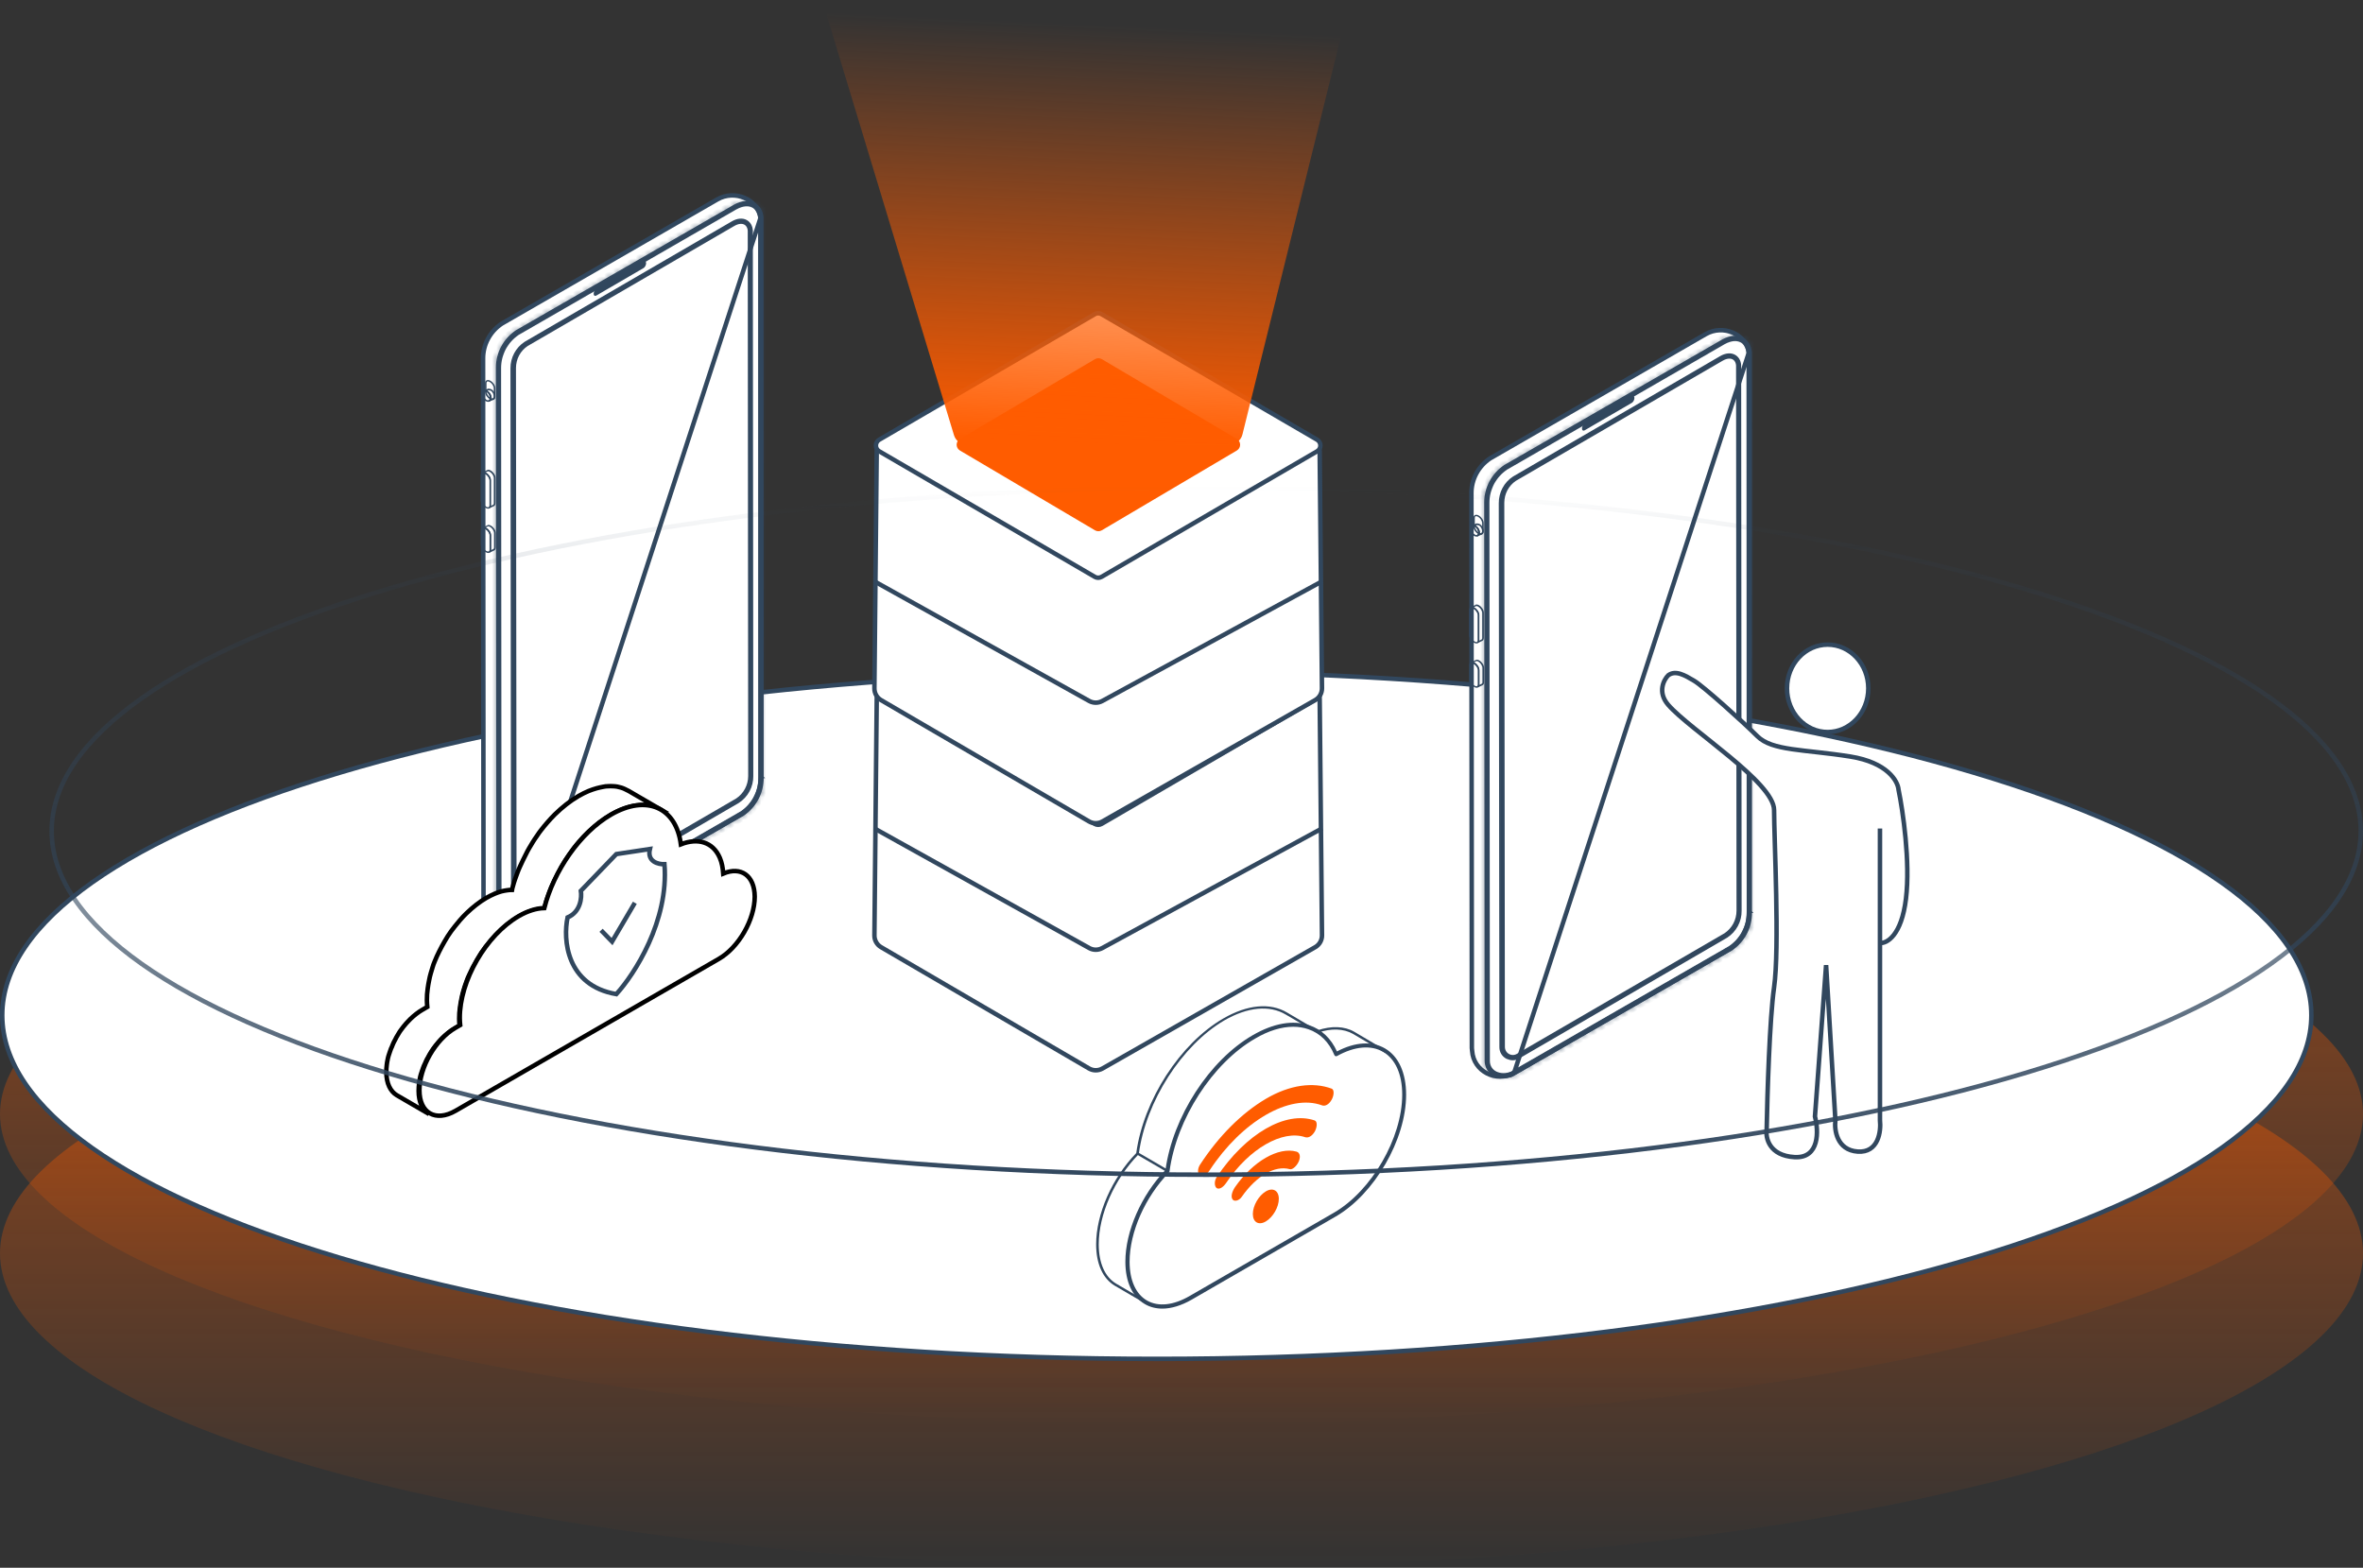 <svg width="526" height="349" viewBox="0 0 526 349" fill="none" xmlns="http://www.w3.org/2000/svg">
<rect x="0" y="0" width="526" height="349" fill="#333333" stroke="none"/>
<ellipse cx="263" cy="248" rx="263" ry="69" fill="url(#paint0_linear_110_3290)" fill-opacity="0.5"/>
<ellipse cx="263" cy="279" rx="263" ry="70" fill="url(#paint1_linear_110_3290)" fill-opacity="0.5"/>
<path d="M514.5 226C514.5 236.388 507.457 246.386 494.476 255.564C481.508 264.732 462.71 273.009 439.437 279.968C392.897 293.885 328.572 302.5 257.5 302.5C186.428 302.5 122.103 293.885 75.563 279.968C52.29 273.009 33.492 264.732 20.524 255.564C7.543 246.386 0.5 236.388 0.5 226C0.5 215.612 7.543 205.614 20.524 196.436C33.492 187.268 52.29 178.991 75.563 172.032C122.103 158.115 186.428 149.5 257.5 149.5C328.572 149.5 392.897 158.115 439.437 172.032C462.71 178.991 481.508 187.268 494.476 196.436C507.457 205.614 514.5 215.612 514.5 226Z" fill="white" stroke="#31475E"/>
<path d="M389.287 78.519L389.287 78.581C389.288 78.643 389.288 78.734 389.289 78.855C389.29 79.096 389.291 79.451 389.292 79.913C389.294 80.836 389.295 82.184 389.297 83.897C389.3 87.322 389.303 92.205 389.305 98.058C389.31 109.765 389.313 125.355 389.315 140.939C389.317 156.523 389.318 172.101 389.319 183.783L389.319 197.897L389.319 201.851L389.319 202.893L389.319 203.16L389.319 203.227V203.244V203.249C389.319 203.25 389.319 203.25 389.819 203.25H389.319C389.319 206.459 387.734 209.44 385.075 211.187L337.052 238.81L389.287 78.519ZM389.287 78.519C388.689 74.361 383.582 72.139 379.666 74.395L331.678 102.05C329.079 103.8 327.5 106.717 327.532 109.85L327.532 109.854L327.632 233.322V233.323C327.632 233.514 327.659 233.714 327.692 233.909L327.696 233.935L327.698 233.961C327.975 238.455 333.041 241.11 337.052 238.81L389.287 78.519ZM389.287 78.501L389.286 78.5C389.286 78.488 389.286 78.491 389.287 78.501Z" fill="white" stroke="#31475E"/>
<path d="M329.597 119.025C329.73 119.025 329.831 118.992 329.931 118.925C330.132 118.791 330.266 118.59 330.266 118.289V116.45C330.266 115.847 329.797 115.111 329.195 114.777C328.861 114.576 328.526 114.543 328.292 114.677C328.091 114.81 327.957 115.011 327.957 115.312V117.185C327.957 117.788 328.426 118.524 329.028 118.858C329.229 118.958 329.429 119.025 329.597 119.025ZM328.627 114.911C328.727 114.911 328.894 114.944 329.028 115.045C329.496 115.312 329.931 115.948 329.931 116.45V118.289C329.931 118.423 329.898 118.557 329.764 118.657C329.63 118.724 329.429 118.691 329.195 118.557C328.727 118.289 328.292 117.654 328.292 117.152V115.279C328.292 115.145 328.325 115.011 328.459 114.911C328.526 114.911 328.593 114.911 328.627 114.911Z" fill="#31475E"/>
<path d="M328.665 119.458C328.765 119.458 328.865 119.424 328.966 119.391C329.2 119.291 329.334 119.056 329.401 118.755C329.501 118.153 329.133 117.417 328.564 117.049C328.263 116.849 327.962 116.815 327.695 116.949C327.46 117.049 327.327 117.283 327.26 117.585C327.159 118.187 327.527 118.923 328.096 119.291C328.297 119.391 328.497 119.458 328.665 119.458ZM328.029 117.217C328.129 117.217 328.263 117.25 328.397 117.35C328.832 117.618 329.133 118.254 329.066 118.722C329.033 118.923 328.966 119.056 328.832 119.09C328.698 119.157 328.497 119.123 328.297 118.989C327.862 118.722 327.561 118.086 327.628 117.618C327.661 117.417 327.728 117.283 327.862 117.25C327.895 117.217 327.962 117.217 328.029 117.217Z" fill="#31475E"/>
<path d="M328.849 119.429L328.983 119.362L329.886 118.994C330.154 118.86 330.221 118.626 330.254 118.392C330.354 117.789 329.986 117.054 329.418 116.686C329.15 116.518 328.749 116.518 328.715 116.518H328.648L327.745 116.886L327.846 117.187C327.979 117.154 328.18 117.187 328.347 117.288C328.782 117.555 329.083 118.191 329.016 118.659C328.983 118.826 328.916 118.96 328.816 119.027L328.682 119.127L328.849 119.429ZM328.749 116.886C328.849 116.886 329.083 116.92 329.251 116.987C329.685 117.254 329.986 117.89 329.92 118.358C329.886 118.592 329.819 118.659 329.752 118.693L329.384 118.86C329.384 118.826 329.384 118.793 329.418 118.76C329.518 118.157 329.15 117.421 328.581 117.054C328.548 117.02 328.515 117.02 328.481 116.987L328.749 116.886Z" fill="#31475E"/>
<path d="M328.902 143.17L329.872 142.702C330.072 142.635 330.307 142.434 330.307 142V136.413C330.307 135.811 329.838 135.075 329.236 134.741C329.002 134.607 328.734 134.507 328.467 134.607L328.433 134.64L328.5 134.808L328.4 134.674L327.396 135.142L327.53 135.443C327.664 135.376 327.865 135.41 328.065 135.544C328.534 135.811 328.969 136.447 328.969 136.949V142.535C328.969 142.669 328.935 142.836 328.801 142.903L328.902 143.17ZM328.668 134.908C328.734 134.908 328.868 134.941 329.035 135.042C329.504 135.309 329.939 135.945 329.939 136.447V142.033C329.939 142.301 329.805 142.368 329.705 142.401L329.236 142.635C329.236 142.602 329.236 142.568 329.236 142.501V136.915C329.236 136.313 328.768 135.577 328.166 135.242C328.132 135.209 328.065 135.176 328.032 135.176L328.567 134.941C328.601 134.908 328.634 134.908 328.668 134.908Z" fill="#31475E"/>
<path d="M328.639 143.24C328.772 143.24 328.873 143.207 328.973 143.14C329.174 143.006 329.308 142.805 329.308 142.504V136.918C329.308 136.316 328.839 135.58 328.237 135.245C327.903 135.044 327.568 135.011 327.334 135.145C327.133 135.279 326.999 135.479 326.999 135.78V141.367C326.999 141.969 327.468 142.705 328.07 143.039C328.271 143.173 328.471 143.24 328.639 143.24ZM327.669 135.412C327.769 135.412 327.936 135.446 328.07 135.546C328.538 135.814 328.973 136.449 328.973 136.951V142.537C328.973 142.671 328.94 142.805 328.806 142.905C328.672 142.972 328.471 142.939 328.237 142.805C327.769 142.537 327.334 141.902 327.334 141.4V135.814C327.334 135.68 327.367 135.546 327.501 135.446C327.535 135.412 327.602 135.412 327.669 135.412Z" fill="#31475E"/>
<path d="M328.956 153.046L329.926 152.577C330.127 152.511 330.361 152.31 330.361 151.875V148.697C330.361 148.095 329.893 147.359 329.291 147.025C329.057 146.891 328.789 146.79 328.522 146.891L328.488 146.924L328.555 147.091L328.455 146.958L327.451 147.426L327.585 147.727C327.719 147.66 327.919 147.694 328.12 147.827C328.588 148.095 329.023 148.731 329.023 149.232V152.41C329.023 152.544 328.99 152.711 328.856 152.778L328.956 153.046ZM328.722 147.158C328.789 147.158 328.923 147.192 329.09 147.292C329.559 147.56 329.993 148.195 329.993 148.697V151.875C329.993 152.143 329.86 152.209 329.759 152.243L329.291 152.477C329.291 152.444 329.291 152.41 329.291 152.343V149.165C329.291 148.563 328.823 147.827 328.22 147.493C328.187 147.459 328.12 147.426 328.087 147.426L328.622 147.192C328.655 147.158 328.689 147.158 328.722 147.158Z" fill="#31475E"/>
<path d="M328.668 153.104C328.802 153.104 328.902 153.07 329.002 153.003C329.203 152.87 329.337 152.669 329.337 152.368V149.19C329.337 148.588 328.869 147.852 328.266 147.517C327.932 147.317 327.597 147.283 327.363 147.417C327.163 147.551 327.029 147.752 327.029 148.053V151.231C327.029 151.833 327.497 152.569 328.099 152.903C328.3 153.037 328.501 153.104 328.668 153.104ZM327.664 147.651C327.765 147.651 327.932 147.685 328.066 147.785C328.534 148.053 328.969 148.688 328.969 149.19V152.368C328.969 152.502 328.936 152.635 328.802 152.736C328.668 152.803 328.467 152.769 328.233 152.635C327.765 152.368 327.33 151.732 327.33 151.231V148.053C327.33 147.919 327.363 147.785 327.497 147.685C327.564 147.651 327.597 147.651 327.664 147.651Z" fill="#31475E"/>
<path d="M331.144 236.167V236.167C331.144 237.533 331.866 238.496 332.9 239C333.944 239.51 335.318 239.551 336.573 238.999L385.075 211.088C387.734 209.341 389.319 206.36 389.319 203.151L389.286 78.496C389.191 77.177 388.553 76.189 387.615 75.724C386.673 75.256 385.314 75.259 383.677 76.171C383.676 76.171 383.675 76.172 383.674 76.172L335.191 104.126C332.595 105.873 331.044 108.79 331.044 111.93C331.044 111.93 331.044 111.93 331.044 111.93L331.144 236.167Z" stroke="#31475E"/>
<mask id="path-13-inside-1_110_3290" fill="white">
<path d="M334.699 240.049C335.435 240.049 336.171 239.881 336.873 239.58L385.444 211.649C388.321 209.742 390.027 206.564 389.994 203.152L389.96 78.446C389.86 76.975 389.157 75.77 388.02 75.168C386.715 74.466 385.076 74.633 383.37 75.57L334.866 103.501C332.056 105.375 330.384 108.485 330.384 111.864L330.484 236.102C330.484 237.473 331.086 238.61 332.19 239.313C332.926 239.815 333.796 240.049 334.699 240.049ZM389.626 78.48L389.659 203.152C389.659 206.464 388.02 209.541 385.244 211.381L336.706 239.313C335.234 239.948 333.562 239.881 332.357 239.079C331.354 238.443 330.819 237.406 330.785 236.135L330.685 111.897C330.685 108.619 332.29 105.609 335 103.802L383.504 75.871C385.11 74.968 386.649 74.834 387.819 75.469C388.89 76.038 389.525 77.108 389.626 78.48Z"/>
</mask>
<path d="M334.699 240.049C335.435 240.049 336.171 239.881 336.873 239.58L385.444 211.649C388.321 209.742 390.027 206.564 389.994 203.152L389.96 78.446C389.86 76.975 389.157 75.77 388.02 75.168C386.715 74.466 385.076 74.633 383.37 75.57L334.866 103.501C332.056 105.375 330.384 108.485 330.384 111.864L330.484 236.102C330.484 237.473 331.086 238.61 332.19 239.313C332.926 239.815 333.796 240.049 334.699 240.049ZM389.626 78.48L389.659 203.152C389.659 206.464 388.02 209.541 385.244 211.381L336.706 239.313C335.234 239.948 333.562 239.881 332.357 239.079C331.354 238.443 330.819 237.406 330.785 236.135L330.685 111.897C330.685 108.619 332.29 105.609 335 103.802L383.504 75.871C385.11 74.968 386.649 74.834 387.819 75.469C388.89 76.038 389.525 77.108 389.626 78.48Z" fill="#31475E"/>
<path d="M336.873 239.58L337.372 240.447L337.321 240.477L337.267 240.5L336.873 239.58ZM385.444 211.649L385.997 212.482L385.97 212.5L385.943 212.516L385.444 211.649ZM389.994 203.152L388.994 203.162L388.994 203.152L389.994 203.152ZM389.96 78.446L390.958 78.378L390.96 78.412L390.96 78.446L389.96 78.446ZM388.02 75.168L387.552 76.052L387.546 76.049L388.02 75.168ZM383.37 75.57L382.871 74.703L382.88 74.698L382.889 74.693L383.37 75.57ZM334.866 103.501L334.312 102.669L334.339 102.651L334.367 102.635L334.866 103.501ZM330.384 111.864L329.384 111.865V111.864H330.384ZM330.484 236.102L331.484 236.101V236.102H330.484ZM332.19 239.313L332.727 238.469L332.74 238.478L332.753 238.487L332.19 239.313ZM389.626 78.48L390.623 78.407L390.626 78.443L390.626 78.48L389.626 78.48ZM389.659 203.152L390.659 203.152V203.152H389.659ZM385.244 211.381L385.796 212.215L385.77 212.232L385.742 212.248L385.244 211.381ZM336.706 239.313L337.205 240.18L337.155 240.208L337.102 240.231L336.706 239.313ZM332.357 239.079L332.892 238.234L332.902 238.24L332.912 238.247L332.357 239.079ZM330.785 236.135L329.786 236.161L329.785 236.149L329.785 236.136L330.785 236.135ZM330.685 111.897L329.685 111.898V111.897H330.685ZM335 103.802L334.445 102.97L334.473 102.952L334.501 102.936L335 103.802ZM383.504 75.871L383.005 75.004L383.014 74.999L383.504 75.871ZM387.819 75.469L387.35 76.352L387.342 76.348L387.819 75.469ZM334.699 239.049C335.283 239.049 335.885 238.916 336.479 238.661L337.267 240.5C336.456 240.847 335.587 241.049 334.699 241.049V239.049ZM336.375 238.714L384.946 210.782L385.943 212.516L337.372 240.447L336.375 238.714ZM384.892 210.815C387.491 209.092 389.024 206.229 388.994 203.162L390.994 203.142C391.03 206.899 389.151 210.392 385.997 212.482L384.892 210.815ZM388.994 203.152L388.96 78.447L390.96 78.446L390.994 203.152L388.994 203.152ZM388.963 78.514C388.881 77.319 388.328 76.463 387.552 76.052L388.488 74.284C389.987 75.078 390.839 76.63 390.958 78.378L388.963 78.514ZM387.546 76.049C386.646 75.564 385.384 75.605 383.852 76.446L382.889 74.693C384.769 73.661 386.785 73.368 388.494 74.288L387.546 76.049ZM383.869 76.436L335.365 104.368L334.367 102.635L382.871 74.703L383.869 76.436ZM335.421 104.333C332.888 106.022 331.384 108.821 331.384 111.864H329.384C329.384 108.15 331.225 104.727 334.312 102.669L335.421 104.333ZM331.384 111.863L331.484 236.101L329.484 236.102L329.384 111.865L331.384 111.863ZM331.484 236.102C331.484 237.153 331.929 237.962 332.727 238.469L331.653 240.156C330.243 239.259 329.484 237.793 329.484 236.102H331.484ZM332.753 238.487C333.301 238.86 333.969 239.049 334.699 239.049V241.049C333.623 241.049 332.551 240.769 331.627 240.139L332.753 238.487ZM390.626 78.48L390.659 203.152L388.659 203.152L388.626 78.48L390.626 78.48ZM390.659 203.152C390.659 206.797 388.853 210.189 385.796 212.215L384.691 210.548C387.187 208.894 388.659 206.13 388.659 203.152H390.659ZM385.742 212.248L337.205 240.18L336.207 238.446L384.745 210.514L385.742 212.248ZM337.102 240.231C335.378 240.976 333.338 240.934 331.803 239.911L332.912 238.247C333.785 238.829 335.091 238.921 336.31 238.395L337.102 240.231ZM331.822 239.923C330.501 239.086 329.827 237.72 329.786 236.161L331.785 236.109C331.811 237.092 332.207 237.8 332.892 238.234L331.822 239.923ZM329.785 236.136L329.685 111.898L331.685 111.897L331.785 236.134L329.785 236.136ZM329.685 111.897C329.685 108.287 331.456 104.963 334.445 102.97L335.555 104.634C333.125 106.254 331.685 108.951 331.685 111.897H329.685ZM334.501 102.936L383.005 75.004L384.003 76.737L335.499 104.669L334.501 102.936ZM383.014 74.999C384.8 73.994 386.72 73.735 388.296 74.59L387.342 76.348C386.577 75.933 385.42 75.941 383.994 76.742L383.014 74.999ZM388.288 74.586C389.713 75.343 390.502 76.753 390.623 78.407L388.628 78.553C388.549 77.464 388.067 76.733 387.35 76.352L388.288 74.586Z" fill="#31475E" mask="url(#path-13-inside-1_110_3290)"/>
<path d="M337.998 234.977L338.009 234.97L338.02 234.963L384.137 208.176C385.962 206.964 387.045 204.917 387.045 202.747L386.945 81.337C386.883 80.47 386.464 79.833 385.863 79.534C385.26 79.234 384.361 79.22 383.244 79.847C383.243 79.847 383.241 79.848 383.24 79.849L337.196 106.599C335.408 107.776 334.356 109.786 334.356 111.927C334.356 111.927 334.356 111.927 334.356 111.927L334.49 233.053V233.054C334.49 234.899 336.492 235.962 337.998 234.977Z" stroke="#31475E"/>
<path d="M336.736 236.03C337.305 236.03 337.84 235.863 338.342 235.528L384.471 208.734C386.511 207.396 387.715 205.155 387.682 202.746L387.582 81.319C387.515 80.248 387.013 79.412 386.21 78.977C385.307 78.475 384.103 78.576 382.898 79.278L336.803 106.073C334.796 107.377 333.625 109.585 333.625 111.993L333.759 233.12C333.759 234.224 334.361 235.194 335.331 235.696C335.799 235.896 336.268 236.03 336.736 236.03ZM384.972 78.977C385.374 78.977 385.742 79.078 386.076 79.245C386.779 79.613 387.214 80.382 387.281 81.319L387.381 202.746C387.381 205.054 386.244 207.195 384.303 208.467L338.174 235.261C337.371 235.796 336.368 235.83 335.498 235.395C334.628 234.926 334.127 234.09 334.127 233.087L333.993 111.96C333.993 109.685 335.097 107.578 337.003 106.34L383.099 79.546C383.735 79.178 384.404 78.977 384.972 78.977Z" fill="#31475E"/>
<path d="M352.683 94.334L363.254 88.179C363.555 88.011 363.822 88.179 363.822 88.58C363.822 88.982 363.588 89.45 363.287 89.651L352.717 95.806C352.415 95.973 352.148 95.806 352.148 95.404C352.148 95.003 352.382 94.534 352.683 94.334Z" fill="#31475E"/>
<path d="M169.287 48.519L169.287 48.581C169.288 48.643 169.288 48.734 169.289 48.855C169.29 49.096 169.291 49.451 169.292 49.913C169.294 50.836 169.295 52.184 169.297 53.897C169.3 57.322 169.303 62.205 169.305 68.058C169.31 79.765 169.313 95.355 169.315 110.939C169.317 126.523 169.318 142.101 169.319 153.783L169.319 167.897L169.319 171.851L169.319 172.893L169.319 173.16L169.319 173.227V173.244V173.249C169.319 173.25 169.319 173.25 169.819 173.25H169.319C169.319 176.459 167.734 179.44 165.075 181.187L117.052 208.81L169.287 48.519ZM169.287 48.519C168.689 44.361 163.582 42.139 159.666 44.395L111.678 72.05C109.079 73.8 107.5 76.717 107.532 79.85L107.532 79.854L107.632 203.322V203.323C107.632 203.514 107.659 203.714 107.692 203.909L107.696 203.935L107.698 203.961C107.975 208.455 113.041 211.11 117.052 208.81L169.287 48.519ZM169.287 48.502L169.286 48.5C169.286 48.488 169.286 48.491 169.287 48.502Z" fill="white" stroke="#31475E"/>
<path d="M109.597 89.025C109.73 89.025 109.831 88.992 109.931 88.925C110.132 88.791 110.266 88.59 110.266 88.289V86.45C110.266 85.847 109.797 85.112 109.195 84.777C108.861 84.576 108.526 84.543 108.292 84.677C108.091 84.81 107.957 85.011 107.957 85.312V87.186C107.957 87.788 108.426 88.523 109.028 88.858C109.229 88.958 109.429 89.025 109.597 89.025ZM108.627 84.911C108.727 84.911 108.894 84.944 109.028 85.045C109.496 85.312 109.931 85.948 109.931 86.45V88.289C109.931 88.423 109.898 88.557 109.764 88.657C109.63 88.724 109.429 88.691 109.195 88.557C108.727 88.289 108.292 87.654 108.292 87.152V85.279C108.292 85.145 108.325 85.011 108.459 84.911C108.526 84.911 108.593 84.911 108.627 84.911Z" fill="#31475E"/>
<path d="M108.665 89.458C108.765 89.458 108.865 89.424 108.966 89.391C109.2 89.29 109.334 89.056 109.401 88.755C109.501 88.153 109.133 87.417 108.564 87.049C108.263 86.849 107.962 86.815 107.695 86.949C107.46 87.049 107.327 87.284 107.26 87.585C107.159 88.187 107.527 88.923 108.096 89.29C108.297 89.391 108.497 89.458 108.665 89.458ZM108.029 87.217C108.129 87.217 108.263 87.25 108.397 87.35C108.832 87.618 109.133 88.254 109.066 88.722C109.033 88.923 108.966 89.056 108.832 89.09C108.698 89.157 108.497 89.123 108.297 88.99C107.862 88.722 107.561 88.086 107.628 87.618C107.661 87.417 107.728 87.284 107.862 87.25C107.895 87.217 107.962 87.217 108.029 87.217Z" fill="#31475E"/>
<path d="M108.849 89.429L108.983 89.362L109.886 88.994C110.154 88.86 110.221 88.626 110.254 88.392C110.354 87.79 109.986 87.053 109.418 86.686C109.15 86.518 108.749 86.518 108.715 86.518H108.648L107.745 86.886L107.846 87.187C107.979 87.154 108.18 87.187 108.347 87.288C108.782 87.555 109.083 88.191 109.016 88.659C108.983 88.826 108.916 88.96 108.816 89.027L108.682 89.127L108.849 89.429ZM108.749 86.886C108.849 86.886 109.083 86.92 109.251 86.987C109.685 87.254 109.986 87.89 109.92 88.358C109.886 88.592 109.819 88.659 109.752 88.693L109.384 88.86C109.384 88.826 109.384 88.793 109.418 88.76C109.518 88.157 109.15 87.421 108.581 87.053C108.548 87.02 108.515 87.02 108.481 86.987L108.749 86.886Z" fill="#31475E"/>
<path d="M108.902 113.17L109.872 112.702C110.072 112.635 110.307 112.434 110.307 112V106.413C110.307 105.811 109.838 105.075 109.236 104.741C109.002 104.607 108.734 104.507 108.467 104.607L108.433 104.64L108.5 104.808L108.4 104.674L107.396 105.142L107.53 105.443C107.664 105.376 107.865 105.41 108.065 105.544C108.534 105.811 108.969 106.447 108.969 106.949V112.535C108.969 112.669 108.935 112.836 108.801 112.903L108.902 113.17ZM108.668 104.908C108.734 104.908 108.868 104.941 109.035 105.042C109.504 105.309 109.939 105.945 109.939 106.447V112.033C109.939 112.301 109.805 112.368 109.705 112.401L109.236 112.635C109.236 112.602 109.236 112.568 109.236 112.501V106.915C109.236 106.313 108.768 105.577 108.166 105.242C108.132 105.209 108.065 105.176 108.032 105.176L108.567 104.941C108.601 104.908 108.634 104.908 108.668 104.908Z" fill="#31475E"/>
<path d="M108.639 113.24C108.772 113.24 108.873 113.207 108.973 113.14C109.174 113.006 109.308 112.805 109.308 112.504V106.918C109.308 106.316 108.839 105.58 108.237 105.245C107.903 105.044 107.568 105.011 107.334 105.145C107.133 105.279 106.999 105.479 106.999 105.78V111.367C106.999 111.969 107.468 112.705 108.07 113.039C108.271 113.173 108.471 113.24 108.639 113.24ZM107.669 105.412C107.769 105.412 107.936 105.446 108.07 105.546C108.538 105.814 108.973 106.449 108.973 106.951V112.537C108.973 112.671 108.94 112.805 108.806 112.905C108.672 112.972 108.471 112.939 108.237 112.805C107.769 112.537 107.334 111.902 107.334 111.4V105.814C107.334 105.68 107.367 105.546 107.501 105.446C107.535 105.412 107.602 105.412 107.669 105.412Z" fill="#31475E"/>
<path d="M108.956 123.046L109.926 122.577C110.127 122.511 110.361 122.31 110.361 121.875V118.697C110.361 118.095 109.893 117.359 109.291 117.025C109.057 116.891 108.789 116.79 108.522 116.891L108.488 116.924L108.555 117.091L108.455 116.958L107.451 117.426L107.585 117.727C107.719 117.66 107.919 117.694 108.12 117.827C108.588 118.095 109.023 118.731 109.023 119.232V122.41C109.023 122.544 108.99 122.711 108.856 122.778L108.956 123.046ZM108.722 117.158C108.789 117.158 108.923 117.192 109.09 117.292C109.559 117.56 109.993 118.195 109.993 118.697V121.875C109.993 122.143 109.86 122.209 109.759 122.243L109.291 122.477C109.291 122.444 109.291 122.41 109.291 122.343V119.165C109.291 118.563 108.823 117.827 108.22 117.493C108.187 117.459 108.12 117.426 108.087 117.426L108.622 117.192C108.655 117.158 108.689 117.158 108.722 117.158Z" fill="#31475E"/>
<path d="M108.668 123.104C108.802 123.104 108.902 123.07 109.002 123.003C109.203 122.87 109.337 122.669 109.337 122.368V119.19C109.337 118.588 108.869 117.852 108.266 117.517C107.932 117.317 107.597 117.283 107.363 117.417C107.163 117.551 107.029 117.752 107.029 118.053V121.231C107.029 121.833 107.497 122.569 108.099 122.903C108.3 123.037 108.501 123.104 108.668 123.104ZM107.664 117.651C107.765 117.651 107.932 117.685 108.066 117.785C108.534 118.053 108.969 118.688 108.969 119.19V122.368C108.969 122.502 108.936 122.635 108.802 122.736C108.668 122.803 108.467 122.769 108.233 122.635C107.765 122.368 107.33 121.732 107.33 121.231V118.053C107.33 117.919 107.363 117.785 107.497 117.685C107.564 117.651 107.597 117.651 107.664 117.651Z" fill="#31475E"/>
<path d="M111.144 206.167V206.167C111.144 207.533 111.866 208.496 112.9 209C113.944 209.51 115.318 209.551 116.573 208.999L165.075 181.088C167.734 179.341 169.319 176.36 169.319 173.151L169.286 48.496C169.191 47.177 168.553 46.19 167.615 45.724C166.673 45.256 165.314 45.259 163.677 46.171C163.676 46.171 163.675 46.172 163.674 46.172L115.191 74.126C112.595 75.873 111.044 78.79 111.044 81.93C111.044 81.93 111.044 81.93 111.044 81.93L111.144 206.167Z" stroke="#31475E"/>
<mask id="path-27-inside-2_110_3290" fill="white">
<path d="M114.699 210.049C115.435 210.049 116.171 209.881 116.873 209.58L165.444 181.649C168.321 179.742 170.027 176.564 169.994 173.152L169.96 48.446C169.86 46.974 169.157 45.77 168.02 45.168C166.715 44.466 165.076 44.633 163.37 45.57L114.866 73.501C112.056 75.374 110.384 78.486 110.384 81.864L110.484 206.102C110.484 207.473 111.086 208.61 112.19 209.313C112.926 209.815 113.796 210.049 114.699 210.049ZM169.626 48.48L169.659 173.152C169.659 176.464 168.02 179.541 165.244 181.381L116.706 209.313C115.234 209.948 113.562 209.881 112.357 209.079C111.354 208.443 110.819 207.406 110.785 206.135L110.685 81.897C110.685 78.619 112.29 75.609 115 73.802L163.504 45.871C165.11 44.968 166.649 44.834 167.819 45.469C168.89 46.038 169.525 47.108 169.626 48.48Z"/>
</mask>
<path d="M114.699 210.049C115.435 210.049 116.171 209.881 116.873 209.58L165.444 181.649C168.321 179.742 170.027 176.564 169.994 173.152L169.96 48.446C169.86 46.974 169.157 45.77 168.02 45.168C166.715 44.466 165.076 44.633 163.37 45.57L114.866 73.501C112.056 75.374 110.384 78.486 110.384 81.864L110.484 206.102C110.484 207.473 111.086 208.61 112.19 209.313C112.926 209.815 113.796 210.049 114.699 210.049ZM169.626 48.48L169.659 173.152C169.659 176.464 168.02 179.541 165.244 181.381L116.706 209.313C115.234 209.948 113.562 209.881 112.357 209.079C111.354 208.443 110.819 207.406 110.785 206.135L110.685 81.897C110.685 78.619 112.29 75.609 115 73.802L163.504 45.871C165.11 44.968 166.649 44.834 167.819 45.469C168.89 46.038 169.525 47.108 169.626 48.48Z" fill="#31475E"/>
<path d="M116.873 209.58L117.372 210.447L117.321 210.477L117.267 210.5L116.873 209.58ZM165.444 181.649L165.997 182.482L165.97 182.5L165.943 182.516L165.444 181.649ZM169.994 173.152L168.994 173.162L168.994 173.152L169.994 173.152ZM169.96 48.446L170.958 48.378L170.96 48.412L170.96 48.446L169.96 48.446ZM168.02 45.168L167.552 46.052L167.546 46.049L168.02 45.168ZM163.37 45.57L162.871 44.703L162.88 44.698L162.889 44.693L163.37 45.57ZM114.866 73.501L114.312 72.669L114.339 72.651L114.367 72.635L114.866 73.501ZM110.384 81.864L109.384 81.865V81.864H110.384ZM110.484 206.102L111.484 206.101V206.102H110.484ZM112.19 209.313L112.727 208.469L112.74 208.478L112.753 208.487L112.19 209.313ZM169.626 48.48L170.623 48.407L170.626 48.443L170.626 48.48L169.626 48.48ZM169.659 173.152L170.659 173.152V173.152H169.659ZM165.244 181.381L165.796 182.215L165.77 182.232L165.742 182.248L165.244 181.381ZM116.706 209.313L117.205 210.18L117.155 210.208L117.102 210.231L116.706 209.313ZM112.357 209.079L112.892 208.234L112.902 208.24L112.912 208.247L112.357 209.079ZM110.785 206.135L109.786 206.161L109.785 206.149L109.785 206.136L110.785 206.135ZM110.685 81.897L109.685 81.898V81.897H110.685ZM115 73.802L114.445 72.97L114.473 72.952L114.501 72.936L115 73.802ZM163.504 45.871L163.005 45.004L163.014 44.999L163.504 45.871ZM167.819 45.469L167.35 46.352L167.342 46.348L167.819 45.469ZM114.699 209.049C115.283 209.049 115.885 208.916 116.479 208.661L117.267 210.5C116.456 210.847 115.587 211.049 114.699 211.049V209.049ZM116.375 208.714L164.946 180.782L165.943 182.516L117.372 210.447L116.375 208.714ZM164.892 180.815C167.491 179.092 169.024 176.229 168.994 173.162L170.994 173.142C171.03 176.899 169.151 180.392 165.997 182.482L164.892 180.815ZM168.994 173.152L168.96 48.447L170.96 48.446L170.994 173.152L168.994 173.152ZM168.963 48.514C168.881 47.319 168.328 46.462 167.552 46.052L168.488 44.284C169.987 45.078 170.839 46.63 170.958 48.378L168.963 48.514ZM167.546 46.049C166.646 45.564 165.384 45.605 163.852 46.446L162.889 44.693C164.769 43.661 166.785 43.367 168.494 44.288L167.546 46.049ZM163.869 46.436L115.365 74.368L114.367 72.635L162.871 44.703L163.869 46.436ZM115.421 74.333C112.888 76.022 111.384 78.821 111.384 81.864H109.384C109.384 78.15 111.225 74.727 114.312 72.669L115.421 74.333ZM111.384 81.863L111.484 206.101L109.484 206.102L109.384 81.865L111.384 81.863ZM111.484 206.102C111.484 207.153 111.929 207.962 112.727 208.469L111.653 210.156C110.243 209.259 109.484 207.793 109.484 206.102H111.484ZM112.753 208.487C113.301 208.86 113.969 209.049 114.699 209.049V211.049C113.623 211.049 112.551 210.769 111.627 210.139L112.753 208.487ZM170.626 48.48L170.659 173.152L168.659 173.152L168.626 48.48L170.626 48.48ZM170.659 173.152C170.659 176.797 168.853 180.189 165.796 182.215L164.691 180.548C167.187 178.894 168.659 176.13 168.659 173.152H170.659ZM165.742 182.248L117.205 210.18L116.207 208.446L164.745 180.514L165.742 182.248ZM117.102 210.231C115.378 210.976 113.338 210.934 111.803 209.911L112.912 208.247C113.785 208.829 115.091 208.921 116.31 208.395L117.102 210.231ZM111.822 209.923C110.501 209.086 109.827 207.72 109.786 206.161L111.785 206.109C111.811 207.092 112.207 207.8 112.892 208.234L111.822 209.923ZM109.785 206.136L109.685 81.898L111.685 81.897L111.785 206.134L109.785 206.136ZM109.685 81.897C109.685 78.287 111.456 74.963 114.445 72.97L115.555 74.634C113.125 76.254 111.685 78.951 111.685 81.897H109.685ZM114.501 72.936L163.005 45.004L164.003 46.737L115.499 74.669L114.501 72.936ZM163.014 44.999C164.8 43.994 166.72 43.735 168.296 44.59L167.342 46.348C166.577 45.933 165.42 45.941 163.994 46.742L163.014 44.999ZM168.288 44.586C169.713 45.343 170.502 46.753 170.623 48.407L168.628 48.553C168.549 47.464 168.067 46.733 167.35 46.352L168.288 44.586Z" fill="#31475E" mask="url(#path-27-inside-2_110_3290)"/>
<path d="M117.998 204.977L118.009 204.97L118.02 204.963L164.137 178.176C165.962 176.964 167.045 174.917 167.045 172.747L166.945 51.337C166.883 50.47 166.464 49.833 165.863 49.534C165.26 49.234 164.361 49.22 163.244 49.847C163.243 49.847 163.241 49.848 163.24 49.849L117.196 76.599C115.408 77.776 114.356 79.787 114.356 81.927C114.356 81.927 114.356 81.927 114.356 81.927L114.49 203.053V203.054C114.49 204.899 116.492 205.962 117.998 204.977Z" stroke="#31475E"/>
<path d="M116.736 206.03C117.305 206.03 117.84 205.863 118.342 205.528L164.471 178.734C166.511 177.396 167.715 175.155 167.682 172.746L167.582 51.319C167.515 50.248 167.013 49.412 166.21 48.977C165.307 48.475 164.103 48.576 162.898 49.278L116.803 76.073C114.796 77.377 113.625 79.585 113.625 81.993L113.759 203.12C113.759 204.224 114.361 205.194 115.331 205.696C115.799 205.896 116.268 206.03 116.736 206.03ZM164.972 48.977C165.374 48.977 165.742 49.078 166.076 49.245C166.779 49.613 167.214 50.382 167.281 51.319L167.381 172.746C167.381 175.054 166.244 177.195 164.303 178.467L118.174 205.261C117.371 205.796 116.368 205.83 115.498 205.395C114.628 204.926 114.127 204.09 114.127 203.087L113.993 81.96C113.993 79.685 115.097 77.578 117.003 76.34L163.099 49.546C163.735 49.178 164.404 48.977 164.972 48.977Z" fill="#31475E"/>
<path d="M132.683 64.334L143.254 58.179C143.555 58.011 143.822 58.179 143.822 58.58C143.822 58.982 143.588 59.45 143.287 59.651L132.717 65.806C132.415 65.973 132.148 65.806 132.148 65.404C132.148 65.003 132.382 64.534 132.683 64.334Z" fill="#31475E"/>
<path d="M415.883 153.232C415.883 158.64 411.799 162.964 406.833 162.964C401.867 162.964 397.783 158.64 397.783 153.232C397.783 147.824 401.867 143.5 406.833 143.5C411.799 143.5 415.883 147.824 415.883 153.232Z" fill="white" stroke="#31475E"/>
<path d="M371.342 156.908C368.874 154.075 370.378 151.292 371.342 150.333C372.996 149.1 375.064 150.333 377.132 151.566C379.199 152.799 387.882 160.607 391.189 163.894C394.497 167.182 401.526 166.771 411.862 168.415C420.132 169.73 422.474 173.894 422.612 175.811C423.577 180.469 425.258 191.838 424.266 200.057C423.274 208.275 419.994 210.056 418.478 209.919V249.369C418.753 251.835 418.147 256.684 413.516 256.355C408.885 256.026 408.279 251.561 408.555 249.369L406.487 214.85L404.007 248.547C404.833 251.698 405.082 257.917 399.458 257.588C393.835 257.259 392.981 253.342 393.257 251.424C393.394 243.753 393.918 226.685 394.91 219.782C396.151 211.152 394.91 186.496 394.91 180.332C394.91 174.168 376.268 162.562 371.342 156.908Z" fill="white"/>
<path d="M418.478 184.441V209.919M418.478 209.919V249.369C418.753 251.835 418.147 256.684 413.516 256.355C408.885 256.026 408.279 251.561 408.555 249.369L406.487 214.85L404.007 248.547C404.833 251.698 405.082 257.917 399.458 257.588C393.835 257.259 392.981 253.342 393.257 251.424C393.394 243.753 393.918 226.685 394.91 219.782C396.151 211.152 394.91 186.496 394.91 180.332C394.91 174.168 376.268 162.562 371.342 156.908C368.874 154.075 370.378 151.292 371.342 150.333C372.996 149.1 375.064 150.333 377.132 151.566C379.199 152.799 387.882 160.607 391.189 163.894C394.497 167.182 401.526 166.771 411.862 168.415C420.132 169.73 422.474 173.894 422.612 175.811C423.577 180.469 425.258 191.838 424.266 200.057C423.274 208.275 419.994 210.056 418.478 209.919Z" stroke="#31475E"/>
<path d="M194.645 208.235L195.159 155.466C195.175 153.821 196.513 152.495 198.159 152.495H290.76C292.405 152.495 293.744 153.821 293.76 155.466L294.274 208.215C294.284 209.303 293.705 210.311 292.76 210.85L245.403 237.864C244.472 238.394 243.33 238.389 242.405 237.849L196.133 210.855C195.202 210.312 194.634 209.312 194.645 208.235Z" fill="white" stroke="#31475E"/>
<path d="M243.696 124.94L195.726 152.879C194.732 153.457 194.732 154.892 195.726 155.471L243.696 183.41C244.163 183.682 244.74 183.682 245.206 183.41L293.177 155.471C294.17 154.892 294.17 153.457 293.177 152.879L245.206 124.94C244.74 124.668 244.163 124.668 243.696 124.94Z" fill="white" stroke="#31475E"/>
<path d="M194.628 184.41L242.456 211.041C243.355 211.542 244.447 211.547 245.35 211.055L294.291 184.41" stroke="#31475E"/>
<path d="M194.642 153.235L195.156 100.467C195.172 98.822 196.51 97.496 198.156 97.496H290.757C292.402 97.496 293.741 98.822 293.757 100.467L294.271 153.216C294.281 154.303 293.702 155.312 292.757 155.851L245.4 182.864C244.469 183.395 243.327 183.389 242.402 182.85L196.13 155.856C195.2 155.313 194.631 154.313 194.642 153.235Z" fill="white" stroke="#31475E"/>
<path d="M243.696 69.94L195.726 97.879C194.732 98.457 194.732 99.892 195.726 100.471L243.696 128.41C244.163 128.682 244.74 128.682 245.206 128.41L293.177 100.471C294.17 99.892 294.17 98.457 293.177 97.879L245.206 69.94C244.74 69.668 244.163 69.668 243.696 69.94Z" fill="white" stroke="#31475E"/>
<path d="M243.737 79.951L213.685 97.709C212.703 98.289 212.703 99.711 213.685 100.291L243.737 118.049C244.208 118.327 244.792 118.327 245.263 118.049L275.315 100.291C276.297 99.711 276.297 98.289 275.315 97.709L245.263 79.951C244.792 79.673 244.208 79.673 243.737 79.951Z" fill="#FF5C00"/>
<path d="M273.652 99H215.226C213.904 99 212.738 98.135 212.355 96.87L184.173 3.87C183.589 1.943 185.031 0 187.044 0H296.667C298.616 0 300.047 1.829 299.579 3.721L276.564 96.721C276.233 98.06 275.031 99 273.652 99Z" fill="url(#paint2_linear_110_3290)"/>
<path d="M194.625 129.41L242.453 156.042C243.352 156.542 244.444 156.547 245.347 156.056L294.288 129.41" stroke="#31475E"/>
<path d="M139.979 176.098C139.934 176.098 139.934 176.053 139.889 176.053C139.619 175.918 139.35 175.783 139.08 175.649C138.811 175.514 138.541 175.424 138.272 175.334C138.003 175.245 137.688 175.2 137.374 175.11C137.06 175.065 136.745 175.02 136.431 175.02C136.072 175.02 135.757 174.975 135.398 175.02C134.994 175.02 134.635 175.065 134.23 175.155C133.781 175.245 133.332 175.334 132.838 175.469C132.254 175.649 131.626 175.828 130.997 176.098C130.279 176.412 129.515 176.771 128.752 177.22C126.911 178.298 125.159 179.69 123.498 181.307C122.914 181.891 122.33 182.519 121.791 183.148C121.342 183.642 120.938 184.181 120.534 184.675C120.174 185.124 119.815 185.618 119.501 186.112C119.186 186.561 118.872 187.01 118.603 187.459C118.333 187.908 118.064 188.357 117.794 188.806C117.525 189.256 117.3 189.705 117.076 190.154C116.851 190.603 116.627 191.052 116.402 191.501C116.178 191.95 115.998 192.399 115.773 192.848C115.549 193.297 115.369 193.791 115.19 194.24C115.01 194.734 114.83 195.228 114.651 195.722C114.471 196.261 114.292 196.8 114.157 197.339C114.067 197.608 114.022 197.833 113.977 198.102C113.932 198.102 113.887 198.102 113.798 198.102C113.483 198.102 113.169 198.147 112.81 198.192C112.45 198.237 112.046 198.327 111.642 198.417C111.148 198.551 110.654 198.731 110.115 198.956C109.486 199.225 108.858 199.539 108.229 199.899C106.702 200.797 105.22 201.964 103.828 203.312C103.334 203.806 102.84 204.299 102.391 204.838C102.032 205.243 101.673 205.692 101.313 206.141C100.999 206.545 100.73 206.904 100.415 207.308C100.146 207.668 99.921 208.072 99.652 208.431C99.427 208.79 99.203 209.149 98.978 209.554C98.754 209.913 98.574 210.272 98.35 210.676C98.17 211.036 97.945 211.44 97.766 211.799C97.586 212.158 97.406 212.562 97.227 212.922C97.047 213.326 96.912 213.685 96.733 214.089C96.553 214.493 96.418 214.898 96.284 215.347C96.149 215.796 96.014 216.245 95.88 216.694C95.745 217.188 95.61 217.682 95.52 218.221C95.386 218.849 95.296 219.433 95.206 220.062C95.071 220.915 95.026 221.813 95.026 222.622C95.026 223.161 95.071 223.655 95.116 224.148L94.038 224.777C93.095 225.316 92.197 226.035 91.344 226.843C91.03 227.157 90.76 227.472 90.446 227.786C90.221 228.055 89.997 228.325 89.772 228.594C89.593 228.819 89.413 229.088 89.233 229.313C89.054 229.537 88.919 229.762 88.784 229.986C88.65 230.211 88.515 230.436 88.38 230.66C88.245 230.885 88.111 231.109 88.021 231.334C87.886 231.558 87.796 231.783 87.662 232.007C87.572 232.232 87.437 232.456 87.347 232.726C87.257 232.95 87.168 233.22 87.033 233.444C86.943 233.714 86.853 233.938 86.763 234.208C86.674 234.477 86.584 234.747 86.494 235.016C86.404 235.33 86.314 235.645 86.269 235.959C86.18 236.318 86.135 236.723 86.09 237.082C86 237.621 86 238.16 86 238.654C86 241.168 86.898 242.965 88.335 243.818L95.52 247.994C94.083 247.141 93.185 245.39 93.185 242.83C93.185 242.336 93.23 241.797 93.275 241.258C93.32 240.899 93.365 240.54 93.455 240.135C93.499 239.821 93.589 239.507 93.679 239.192C93.769 238.923 93.859 238.654 93.949 238.384C94.038 238.115 94.128 237.89 94.218 237.621C94.308 237.396 94.398 237.127 94.532 236.902C94.622 236.678 94.757 236.453 94.847 236.184C94.936 235.959 95.071 235.735 95.206 235.51C95.341 235.285 95.43 235.061 95.565 234.836C95.7 234.612 95.835 234.387 95.969 234.163C96.104 233.938 96.284 233.714 96.418 233.489C96.598 233.265 96.778 232.995 96.957 232.771C97.182 232.501 97.406 232.232 97.631 231.962C97.9 231.648 98.215 231.334 98.529 231.019C99.382 230.211 100.28 229.492 101.224 228.954L102.301 228.325C102.256 227.831 102.212 227.337 102.212 226.798C102.212 225.945 102.256 225.092 102.391 224.238C102.481 223.655 102.571 223.026 102.705 222.397C102.795 221.903 102.93 221.409 103.065 220.87C103.199 220.421 103.334 219.972 103.469 219.523C103.604 219.119 103.738 218.715 103.918 218.266C104.053 217.861 104.232 217.457 104.412 217.098C104.592 216.694 104.771 216.335 104.951 215.975C105.13 215.616 105.31 215.212 105.535 214.853C105.714 214.493 105.939 214.089 106.163 213.73C106.388 213.371 106.612 212.967 106.837 212.607C107.061 212.203 107.331 211.844 107.6 211.485C107.87 211.08 108.184 210.676 108.499 210.317C108.858 209.868 109.217 209.419 109.576 209.015C110.025 208.476 110.519 207.982 111.013 207.488C112.405 206.141 113.887 204.973 115.414 204.075C116.043 203.716 116.672 203.401 117.3 203.132C117.839 202.907 118.333 202.728 118.827 202.593C119.231 202.503 119.591 202.413 119.995 202.368C120.309 202.324 120.668 202.279 120.983 202.279C121.028 202.279 121.073 202.279 121.162 202.279C121.207 202.009 121.297 201.785 121.342 201.515C121.477 200.976 121.656 200.437 121.836 199.899C122.016 199.405 122.195 198.911 122.375 198.417C122.554 197.968 122.734 197.474 122.959 197.025C123.138 196.575 123.363 196.126 123.587 195.677C123.812 195.228 124.036 194.779 124.261 194.33C124.486 193.881 124.755 193.432 124.979 192.983C125.249 192.534 125.518 192.085 125.788 191.636C126.102 191.187 126.372 190.737 126.686 190.288C127.045 189.794 127.36 189.345 127.719 188.851C128.123 188.313 128.527 187.819 128.976 187.325C129.515 186.696 130.099 186.067 130.683 185.483C132.344 183.867 134.096 182.475 135.937 181.397C136.7 180.948 137.419 180.588 138.182 180.274C138.811 180.005 139.395 179.825 140.023 179.645C140.517 179.511 140.966 179.421 141.416 179.331C141.82 179.286 142.224 179.241 142.583 179.196C142.942 179.196 143.302 179.196 143.616 179.196C143.93 179.196 144.245 179.241 144.559 179.286C144.873 179.331 145.143 179.421 145.457 179.511C145.727 179.6 145.996 179.69 146.266 179.825C146.535 179.96 146.804 180.05 147.074 180.229C147.119 180.229 147.119 180.274 147.164 180.274L139.979 176.098Z" fill="white" stroke="black" stroke-miterlimit="10"/>
<path d="M135.981 181.353C143.93 176.772 150.486 179.736 151.564 187.954C155.336 186.472 158.704 187.415 160.231 190.963C160.68 191.996 160.905 193.208 160.995 194.465C164.946 192.804 167.955 194.914 168 199.585C168 204.704 164.452 210.901 160.007 213.461L101.403 247.276C96.957 249.836 93.364 247.77 93.364 242.696C93.364 237.621 96.912 231.379 101.358 228.819L102.436 228.191C102.391 227.697 102.346 227.203 102.346 226.664C102.301 218.311 108.184 208.162 115.459 203.941C117.479 202.773 119.41 202.189 121.162 202.145C123.272 193.837 129.11 185.349 135.981 181.353Z" fill="white" stroke="black" stroke-miterlimit="10"/>
<path d="M129.3 198.31L137.195 190.129L144.667 189C143.99 191.821 146.546 192.433 147.909 192.386C148.924 205.025 141.189 216.931 137.195 221.304C126.03 219.385 125.306 209.125 126.34 204.235C129.272 202.994 129.535 199.768 129.3 198.31Z" fill="white" stroke="#31475E"/>
<path d="M133.797 207.09L136.241 209.608L141.316 200.975" stroke="#31475E"/>
<path d="M254.988 290.195C254.952 290.158 250.687 287.737 248.157 286.219C245.482 284.628 244 281.339 244 277.002C244 270.279 247.506 262.291 252.928 256.689C254.554 244.869 262.687 232.291 272.301 226.725C277.687 223.616 282.747 223.146 286.542 225.424C286.795 225.568 292.47 228.893 292.506 228.93L293.265 229.363C296.373 228.315 299.301 228.424 301.47 229.689C301.542 229.725 308.699 233.954 308.699 233.954L308.41 234.424C308.41 234.424 301.253 230.195 301.181 230.158C299.084 228.966 296.301 228.857 293.301 229.905C293.229 229.942 293.157 229.942 293.084 229.869L292.217 229.363C291.964 229.219 286.506 226.002 286.217 225.857C282.602 223.689 277.723 224.158 272.518 227.158C263.12 232.652 255.06 245.158 253.506 256.833C253.506 256.905 253.47 256.942 253.434 256.978C248.048 262.508 244.578 270.351 244.578 277.002C244.578 281.158 245.952 284.267 248.446 285.749C250.976 287.267 255.205 289.689 255.277 289.725L254.988 290.195Z" fill="#31475E"/>
<path d="M253.367 256.559L253.094 257.027L259.746 260.903L260.019 260.434L253.367 256.559Z" fill="#31475E"/>
<path d="M278.88 270.241C278.88 272.085 280.181 272.844 281.771 271.904C283.362 270.964 284.663 268.723 284.663 266.88C284.663 265.037 283.362 264.278 281.771 265.217C280.181 266.157 278.88 268.398 278.88 270.241Z" fill="#FF5C00"/>
<path d="M270.855 262.002C277.325 252.352 286.181 247.219 292.651 249.424C293.301 249.641 293.193 250.978 292.651 251.918C292 253.002 291.169 253.364 290.518 253.147C285.458 251.448 278.048 255.713 272.988 263.267C272.337 264.243 271.47 264.858 270.855 264.496C270.349 264.171 270.205 262.978 270.855 262.002Z" fill="#FF5C00"/>
<path d="M267.133 259.254C271.289 252.892 276.386 247.796 281.771 244.615C287.121 241.47 292.289 240.82 296.41 242.338C297.06 242.555 296.952 243.892 296.41 244.832C295.795 245.916 294.928 246.314 294.277 246.061C287.085 243.422 276.458 249.567 269.265 260.519C268.615 261.495 267.747 262.109 267.133 261.748C266.591 261.422 266.482 260.23 267.133 259.254Z" fill="#FF5C00"/>
<path d="M274.904 264.279C278.916 258.496 284.59 255.243 288.603 256.364C289.253 256.544 289.578 257.303 289.145 258.46C288.747 259.436 287.735 260.484 287.084 260.267C283.831 259.364 279.675 261.749 276.422 266.412C275.771 267.352 274.723 267.532 274.362 266.99C273.928 266.376 274.253 265.255 274.904 264.279Z" fill="#FF5C00"/>
<path d="M258.747 291.314C257.337 291.314 256 290.989 254.843 290.302C252.06 288.676 250.506 285.35 250.506 280.869C250.506 274.11 254.012 266.122 259.434 260.447C261.06 248.591 269.229 235.977 278.915 230.411C283.506 227.772 287.843 227.013 291.458 228.242C294.168 229.146 296.301 231.17 297.602 234.061C301.65 231.929 305.446 231.712 308.337 233.411C311.337 235.182 313 238.832 313 243.712C313 253.652 305.952 265.832 297.313 270.82L265.253 289.326C262.976 290.628 260.735 291.314 258.747 291.314ZM287.879 228.567C285.277 228.567 282.385 229.435 279.385 231.206C269.915 236.664 261.891 249.097 260.337 260.736C260.337 260.844 260.265 260.917 260.229 260.989C254.879 266.483 251.446 274.29 251.446 280.869C251.446 284.989 252.819 288.061 255.313 289.507C257.843 290.953 261.205 290.591 264.819 288.495L296.879 269.989C305.301 265.146 312.132 253.326 312.132 243.676C312.132 239.158 310.614 235.76 307.903 234.17C305.193 232.579 301.542 232.905 297.638 235.073C297.53 235.146 297.385 235.146 297.277 235.11C297.168 235.073 297.06 234.965 297.024 234.857C295.831 231.965 293.807 229.977 291.205 229.11C290.156 228.748 289.036 228.567 287.879 228.567Z" fill="#31475E"/>
<path d="M11.5 185C11.5 174.612 18.543 164.614 31.524 155.436C44.492 146.268 63.29 137.991 86.563 131.032C133.103 117.115 197.428 108.5 268.5 108.5C339.572 108.5 403.897 117.115 450.437 131.032C473.71 137.991 492.508 146.268 505.476 155.436C518.457 164.614 525.5 174.612 525.5 185C525.5 195.388 518.457 205.386 505.476 214.564C492.508 223.732 473.71 232.009 450.437 238.968C403.897 252.885 339.572 261.5 268.5 261.5C197.428 261.5 133.103 252.885 86.563 238.968C63.29 232.009 44.492 223.732 31.524 214.564C18.543 205.386 11.5 195.388 11.5 185Z" stroke="url(#paint3_linear_110_3290)"/>
<defs>
<linearGradient id="paint0_linear_110_3290" x1="263" y1="179" x2="263" y2="317" gradientUnits="userSpaceOnUse">
<stop stop-color="#FF5C00"/>
<stop offset="1" stop-color="#FF5C00" stop-opacity="0"/>
</linearGradient>
<linearGradient id="paint1_linear_110_3290" x1="263" y1="209" x2="263" y2="349" gradientUnits="userSpaceOnUse">
<stop stop-color="#FF5C00"/>
<stop offset="1" stop-color="#FF5C00" stop-opacity="0"/>
</linearGradient>
<linearGradient id="paint2_linear_110_3290" x1="246" y1="5.5" x2="241.75" y2="99" gradientUnits="userSpaceOnUse">
<stop stop-color="#FF5C00" stop-opacity="0"/>
<stop offset="1" stop-color="#FF5C00"/>
</linearGradient>
<linearGradient id="paint3_linear_110_3290" x1="268.5" y1="262" x2="268.5" y2="108" gradientUnits="userSpaceOnUse">
<stop stop-color="#31475E"/>
<stop offset="1" stop-color="#31475E" stop-opacity="0"/>
</linearGradient>
</defs>
</svg>
